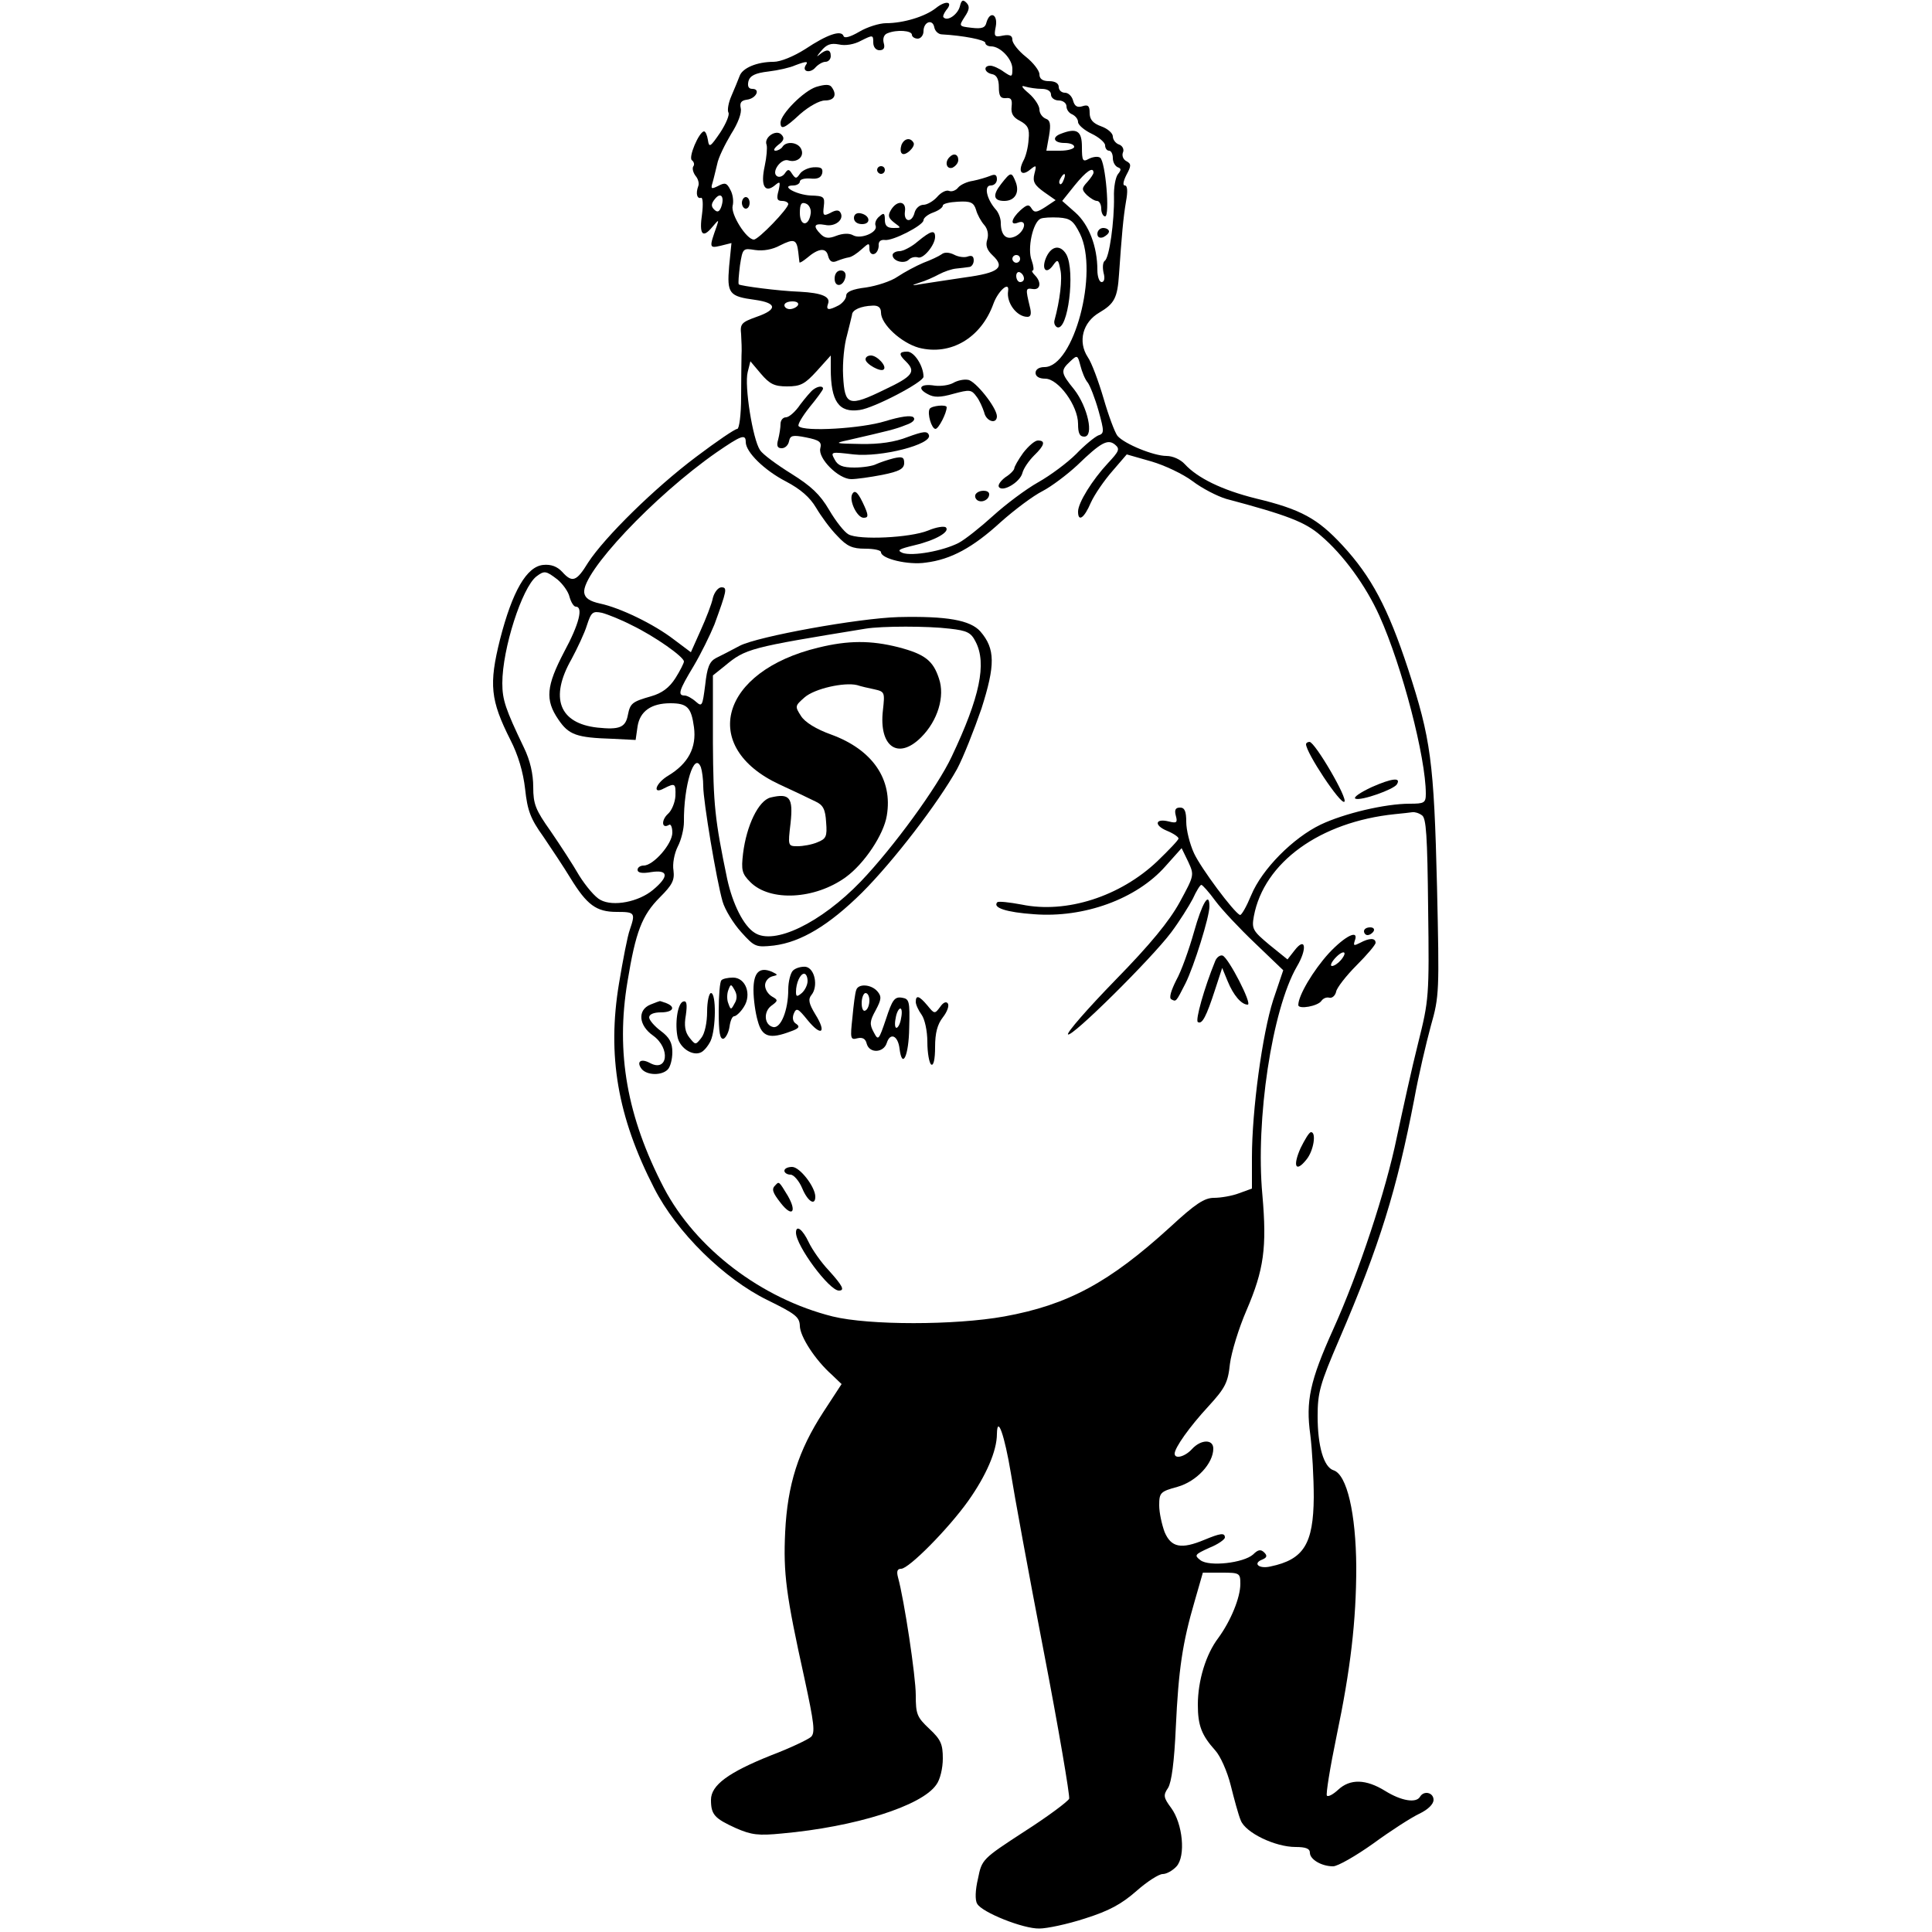 <?xml version="1.0" standalone="no"?>
<!DOCTYPE svg PUBLIC "-//W3C//DTD SVG 20010904//EN"
 "http://www.w3.org/TR/2001/REC-SVG-20010904/DTD/svg10.dtd">
<svg version="1.0" xmlns="http://www.w3.org/2000/svg"
 width="500pt" height="500pt" viewBox="0 0 500 500"
 preserveAspectRatio="xMidYMid meet">
<g transform="translate(0,500) scale(0.1,-0.1)"
fill="#000000" stroke="none">
<path d="M2422 4979 c-28 -22 -84 -39 -129 -39 -17 0 -49 -10 -69 -22 -24 -14
-39 -18 -41 -11 -6 16 -42 4 -99 -34 -30 -19 -64 -33 -82 -33 -43 0 -81 -16
-88 -37 -4 -10 -13 -33 -21 -51 -8 -18 -11 -37 -8 -43 4 -5 -6 -29 -21 -52
-26 -38 -29 -40 -32 -19 -2 12 -6 22 -10 22 -13 -1 -42 -69 -31 -75 5 -4 7
-11 3 -16 -3 -5 0 -16 6 -24 7 -8 10 -20 7 -27 -7 -19 -3 -33 7 -30 5 2 6 -17
3 -41 -8 -54 1 -65 26 -35 17 20 18 21 12 3 -20 -56 -20 -58 10 -51 l28 7 -6
-60 c-6 -71 0 -78 67 -87 57 -8 59 -25 4 -44 -39 -14 -43 -18 -40 -45 1 -17 2
-41 1 -55 0 -14 -1 -62 -1 -107 0 -47 -5 -83 -10 -83 -6 0 -53 -32 -106 -72
-108 -81 -237 -208 -280 -274 -30 -49 -41 -53 -67 -24 -13 14 -29 20 -49 18
-43 -4 -80 -68 -112 -193 -29 -116 -25 -157 27 -260 20 -39 33 -83 38 -127 6
-56 14 -77 47 -123 21 -31 53 -79 70 -107 43 -70 67 -88 120 -88 47 0 49 -2
34 -46 -6 -16 -18 -79 -28 -139 -31 -186 -4 -345 91 -530 58 -114 181 -235
294 -290 71 -35 82 -43 83 -66 0 -27 39 -88 83 -127 l25 -24 -47 -72 c-65
-100 -93 -188 -99 -311 -5 -107 2 -162 50 -379 25 -116 28 -140 17 -151 -8 -7
-54 -29 -104 -48 -110 -44 -155 -77 -155 -115 0 -38 9 -48 64 -73 41 -18 59
-20 120 -14 189 17 361 71 399 126 10 13 17 43 17 68 0 37 -5 49 -35 77 -32
30 -35 38 -35 87 0 49 -30 247 -46 305 -4 15 -2 22 8 22 20 0 122 103 174 176
46 65 74 129 74 173 1 51 20 -5 36 -101 8 -51 46 -259 85 -461 39 -202 68
-374 66 -382 -3 -7 -55 -46 -116 -85 -109 -71 -110 -72 -120 -122 -7 -29 -8
-56 -2 -65 12 -22 119 -65 161 -64 19 0 72 11 118 26 63 20 94 37 133 71 27
24 58 44 68 44 10 0 26 9 36 20 24 27 16 110 -14 151 -20 27 -21 33 -8 52 9
15 16 67 20 157 7 149 17 218 49 327 l21 73 48 0 c47 0 49 -1 49 -29 0 -36
-25 -96 -57 -140 -32 -42 -53 -110 -53 -173 0 -54 10 -79 45 -118 13 -14 31
-54 40 -90 9 -36 20 -77 26 -91 12 -32 89 -69 142 -69 26 0 37 -4 37 -15 0
-17 30 -35 60 -35 12 0 59 27 104 59 45 33 98 67 119 77 23 11 37 25 37 36 0
19 -25 25 -35 8 -10 -17 -48 -11 -90 15 -50 31 -91 32 -122 3 -13 -12 -26 -19
-29 -15 -3 3 8 72 25 154 36 172 51 298 51 438 -1 138 -24 239 -59 250 -25 8
-41 62 -41 140 0 61 6 83 56 199 105 244 149 388 194 621 11 61 31 146 43 190
22 77 22 89 16 360 -8 325 -16 383 -75 564 -52 158 -95 239 -170 320 -64 69
-107 93 -224 121 -88 22 -151 53 -184 89 -11 12 -31 21 -47 21 -33 0 -109 31
-127 52 -7 9 -23 52 -36 97 -13 44 -31 93 -41 107 -26 40 -13 90 30 115 39 23
47 38 51 99 7 101 11 147 18 188 5 27 4 42 -3 42 -6 0 -4 11 4 27 13 24 13 29
0 36 -8 4 -12 14 -9 22 4 8 -1 18 -10 21 -9 3 -16 13 -16 21 0 8 -13 20 -30
26 -22 8 -30 18 -30 35 0 18 -4 22 -19 17 -13 -4 -20 0 -24 15 -3 11 -12 20
-21 20 -9 0 -16 7 -16 15 0 9 -9 15 -25 15 -17 0 -25 6 -25 18 0 9 -16 30 -35
45 -19 15 -35 35 -35 44 0 11 -7 14 -24 11 -23 -5 -24 -2 -19 23 6 32 -15 42
-24 11 -3 -14 -12 -17 -38 -14 -34 4 -34 4 -18 29 12 18 13 27 4 36 -9 9 -13
7 -17 -10 -6 -21 -32 -39 -42 -28 -3 2 1 11 7 19 19 22 -1 26 -27 5z m16 -68
c54 -3 112 -14 112 -22 0 -5 7 -9 15 -9 24 0 55 -33 55 -58 0 -22 -1 -22 -22
-8 -12 9 -28 16 -35 16 -19 0 -16 -18 5 -22 11 -2 17 -13 17 -33 0 -23 4 -30
18 -29 14 2 17 -4 15 -22 -2 -18 4 -28 22 -37 20 -11 25 -20 22 -48 -1 -19 -7
-44 -14 -56 -14 -28 -4 -40 18 -22 16 13 17 12 11 -11 -5 -20 0 -29 25 -47
l30 -21 -27 -18 c-22 -14 -28 -15 -35 -4 -7 12 -12 11 -29 -4 -24 -22 -28 -41
-6 -32 24 9 18 -22 -6 -35 -24 -12 -39 1 -39 35 0 11 -6 27 -14 35 -23 27 -30
61 -12 61 9 0 16 7 16 16 0 12 -5 14 -17 9 -10 -4 -30 -10 -45 -13 -15 -2 -32
-10 -38 -17 -6 -8 -17 -12 -24 -9 -7 3 -21 -4 -31 -16 -10 -11 -26 -20 -35
-20 -10 0 -20 -9 -23 -20 -7 -28 -29 -25 -25 3 4 27 -20 30 -36 4 -9 -15 -7
-21 8 -33 19 -14 19 -14 -2 -14 -16 0 -22 6 -22 21 0 18 -3 19 -14 9 -8 -6
-13 -17 -10 -24 7 -17 -38 -36 -58 -25 -10 6 -27 5 -43 -1 -20 -8 -30 -7 -41
4 -21 21 -17 29 11 24 26 -6 51 14 40 32 -4 7 -12 7 -26 -1 -18 -9 -20 -7 -17
17 3 25 0 27 -34 28 -38 2 -80 26 -45 26 9 0 17 5 17 10 0 6 12 9 27 8 19 -2
28 2 31 14 2 13 -3 16 -23 15 -14 -1 -30 -9 -35 -17 -9 -13 -11 -13 -20 0 -8
13 -11 13 -19 1 -5 -7 -14 -11 -20 -7 -16 10 10 47 29 41 22 -7 42 9 34 28 -7
19 -39 23 -49 7 -3 -5 -12 -10 -18 -10 -7 0 -3 7 7 15 15 11 17 18 8 27 -14
14 -46 -8 -38 -27 2 -7 0 -32 -5 -55 -11 -50 0 -71 26 -50 14 12 15 10 10 -13
-6 -21 -4 -27 9 -27 9 0 16 -4 16 -8 0 -12 -77 -92 -89 -92 -19 0 -60 65 -55
87 3 11 1 30 -6 42 -9 18 -14 19 -31 10 -18 -9 -20 -8 -15 8 3 10 8 32 12 48
3 17 20 51 36 78 18 28 28 55 25 67 -3 14 1 20 16 22 24 3 36 28 14 28 -10 0
-13 7 -10 20 4 14 17 21 52 25 25 3 56 10 69 16 29 11 35 11 27 0 -10 -17 12
-21 25 -6 7 8 19 15 26 15 8 0 14 7 14 15 0 18 -11 19 -30 3 -8 -7 -6 -3 5 10
14 17 25 21 46 17 17 -4 40 0 58 10 30 15 31 15 31 -5 0 -12 7 -20 16 -20 11
0 15 6 11 19 -3 12 1 22 10 25 24 10 63 7 63 -4 0 -5 7 -10 15 -10 8 0 15 9
15 19 0 25 24 33 28 10 2 -10 11 -18 20 -18z m258 -141 c15 0 24 -6 24 -15 0
-8 9 -15 20 -15 11 0 20 -7 20 -15 0 -9 7 -18 15 -21 8 -4 15 -12 15 -20 0 -7
16 -21 35 -30 19 -9 35 -23 35 -30 0 -8 5 -14 10 -14 6 0 10 -9 10 -19 0 -11
6 -21 13 -24 9 -3 9 -7 0 -18 -6 -8 -11 -34 -10 -59 1 -62 -12 -158 -24 -165
-5 -4 -6 -17 -3 -31 4 -14 2 -24 -5 -24 -6 0 -11 14 -11 31 0 61 -22 118 -57
149 l-34 30 32 40 c30 37 49 50 49 33 0 -3 -7 -14 -16 -24 -15 -16 -15 -20 -1
-34 9 -8 20 -15 26 -15 6 0 11 -9 11 -20 0 -11 5 -20 10 -20 13 0 1 143 -13
152 -6 4 -19 2 -29 -3 -16 -9 -18 -5 -18 31 0 41 -13 50 -54 34 -25 -9 -19
-24 9 -24 14 0 25 -4 25 -10 0 -5 -16 -10 -36 -10 l-36 0 7 39 c5 30 3 40 -9
44 -9 4 -16 14 -16 24 0 9 -12 28 -27 41 -19 16 -22 22 -10 18 10 -3 30 -6 43
-6z m57 -235 c-3 -9 -8 -14 -10 -11 -3 3 -2 9 2 15 9 16 15 13 8 -4z m-887
-72 c-5 -12 -10 -13 -18 -5 -8 8 -8 15 3 28 15 18 25 4 15 -23z m232 -16 c-5
-34 -28 -33 -28 2 0 23 4 29 16 24 8 -3 14 -15 12 -26z m428 10 c3 -12 13 -30
21 -39 9 -10 12 -25 8 -38 -5 -15 -1 -27 14 -41 33 -31 17 -45 -72 -57 -45 -7
-95 -14 -112 -17 -28 -5 -28 -4 -4 4 14 4 36 14 49 21 13 7 33 14 45 15 11 1
26 3 33 4 6 0 12 8 12 17 0 11 -5 14 -16 10 -8 -3 -24 -1 -35 5 -12 6 -25 7
-32 1 -7 -5 -28 -15 -47 -22 -19 -8 -49 -24 -67 -36 -17 -12 -55 -24 -82 -28
-34 -4 -51 -11 -51 -21 0 -8 -9 -19 -19 -25 -27 -14 -34 -13 -28 4 7 18 -16
28 -73 31 -56 2 -153 15 -158 19 -2 3 0 24 3 49 7 45 8 45 39 40 21 -3 45 1
65 12 36 18 43 16 47 -18 1 -12 3 -24 3 -26 1 -2 9 3 19 11 30 26 50 28 55 6
4 -15 11 -19 24 -13 10 4 23 8 30 9 7 1 21 10 33 21 19 17 20 17 20 1 0 -10 6
-16 13 -13 6 2 11 12 11 21 -1 10 4 16 15 15 20 -4 101 38 101 51 0 6 11 15
25 20 14 5 25 13 25 18 0 5 18 9 39 10 33 2 41 -2 47 -21z m269 -62 c49 -100
-16 -345 -92 -345 -14 0 -23 -6 -23 -15 0 -9 9 -15 25 -15 34 0 85 -70 85
-117 0 -24 4 -33 16 -33 26 0 9 77 -26 122 -35 43 -36 49 -10 73 18 17 19 16
26 -11 4 -16 12 -36 19 -44 6 -8 19 -41 28 -73 15 -54 15 -59 -1 -64 -9 -4
-35 -25 -57 -48 -22 -22 -66 -55 -98 -73 -32 -18 -84 -57 -117 -87 -32 -29
-72 -61 -89 -70 -41 -21 -119 -35 -145 -26 -16 7 -10 10 31 20 55 13 92 35 81
46 -4 4 -25 1 -46 -8 -47 -19 -179 -25 -206 -10 -11 6 -33 34 -50 63 -24 41
-47 62 -98 94 -37 23 -74 50 -81 61 -19 28 -41 167 -32 202 l7 28 27 -32 c23
-27 35 -33 68 -33 35 0 46 6 77 40 l36 40 0 -34 c0 -85 21 -115 75 -107 37 5
165 72 165 86 0 28 -24 65 -42 65 -22 0 -23 -7 -3 -26 26 -26 17 -38 -55 -72
-94 -46 -104 -42 -108 35 -2 34 3 82 10 105 6 24 12 48 13 53 0 13 23 23 53
24 15 1 22 -5 22 -18 0 -30 52 -78 98 -91 82 -21 161 25 193 114 12 33 42 60
38 33 -5 -30 22 -67 50 -67 9 0 11 8 6 27 -11 46 -11 48 8 45 20 -3 23 18 5
36 -7 7 -9 12 -5 12 3 0 2 12 -3 26 -12 30 3 99 23 108 6 3 28 4 47 3 30 -2
38 -8 55 -42z m-155 -65 c0 -5 -4 -10 -10 -10 -5 0 -10 5 -10 10 0 6 5 10 10
10 6 0 10 -4 10 -10z m10 -51 c0 -5 -4 -9 -10 -9 -5 0 -10 7 -10 16 0 8 5 12
10 9 6 -3 10 -10 10 -16z m-585 -69 c-3 -5 -13 -10 -21 -10 -8 0 -14 5 -14 10
0 6 9 10 21 10 11 0 17 -4 14 -10z m-135 -354 c0 -26 48 -73 104 -102 38 -20
62 -41 78 -68 13 -22 37 -55 55 -73 25 -27 39 -33 72 -33 23 0 41 -4 41 -9 0
-17 71 -34 116 -27 65 8 122 39 194 105 36 32 84 68 108 80 23 12 63 42 90 67
61 59 79 69 98 53 13 -11 10 -17 -19 -48 -40 -43 -77 -102 -77 -125 0 -28 16
-17 33 23 10 22 35 58 56 82 l37 43 63 -18 c35 -10 83 -33 107 -51 25 -19 64
-39 87 -46 158 -42 205 -60 245 -95 58 -49 117 -130 152 -208 59 -131 120
-367 120 -460 0 -24 -4 -26 -42 -26 -63 0 -169 -25 -230 -54 -71 -34 -152
-115 -180 -183 -12 -29 -25 -52 -29 -51 -16 7 -101 121 -119 160 -11 24 -20
60 -20 81 0 27 -4 37 -16 37 -12 0 -15 -6 -11 -21 5 -18 2 -20 -18 -15 -36 9
-39 -10 -5 -24 17 -7 30 -16 30 -20 0 -4 -25 -30 -55 -59 -96 -91 -235 -136
-351 -112 -32 6 -60 9 -63 6 -13 -14 23 -26 95 -31 129 -10 265 39 340 124
l42 47 17 -35 c16 -35 16 -35 -22 -105 -27 -49 -75 -108 -167 -202 -71 -73
-126 -136 -122 -140 9 -9 216 196 267 264 21 28 46 68 56 87 9 20 19 36 22 36
3 0 20 -19 36 -41 17 -23 63 -72 103 -110 l73 -70 -26 -77 c-28 -87 -55 -285
-55 -407 l0 -81 -33 -12 c-18 -7 -48 -12 -65 -12 -25 0 -48 -15 -114 -76 -157
-143 -264 -201 -429 -231 -128 -23 -350 -23 -444 0 -184 46 -354 175 -437 333
-95 183 -125 349 -94 534 21 128 37 171 84 218 32 32 38 44 35 69 -3 17 2 44
11 62 9 17 16 46 16 64 -1 93 27 185 44 141 3 -9 6 -31 6 -49 0 -38 34 -242
50 -298 6 -21 28 -57 48 -79 35 -39 38 -40 85 -35 70 9 142 52 228 137 82 82
197 232 246 320 16 30 44 101 63 156 36 113 36 155 -3 200 -26 29 -86 40 -212
37 -104 -3 -363 -50 -410 -74 -22 -12 -50 -26 -62 -32 -17 -9 -23 -24 -28 -70
-7 -54 -8 -57 -24 -43 -10 9 -23 16 -29 16 -19 0 -15 13 23 76 19 32 43 81 54
108 32 88 34 96 18 96 -8 0 -18 -12 -22 -27 -3 -16 -18 -54 -32 -85 l-25 -56
-44 33 c-52 40 -139 82 -191 93 -27 6 -39 14 -41 28 -7 51 180 250 342 363 64
44 76 49 76 27z m-487 -356 c13 -11 28 -31 31 -45 4 -14 11 -25 16 -25 20 0 9
-45 -30 -117 -46 -88 -50 -124 -15 -175 27 -40 47 -47 140 -50 l60 -3 5 35 c6
39 35 60 85 60 44 0 54 -11 61 -62 7 -53 -15 -94 -66 -125 -34 -20 -43 -51
-11 -33 28 14 30 13 29 -20 -1 -16 -9 -37 -19 -46 -18 -16 -17 -40 2 -29 5 4
9 -6 9 -20 0 -29 -49 -85 -74 -85 -9 0 -16 -5 -16 -11 0 -8 12 -10 35 -6 45 7
47 -11 5 -46 -37 -31 -103 -44 -136 -26 -14 7 -38 36 -55 63 -16 28 -50 80
-74 115 -39 55 -45 70 -45 114 0 34 -8 69 -24 102 -48 100 -56 124 -56 167 0
89 51 247 88 276 21 16 25 15 55 -8z m192 -118 c60 -29 135 -82 135 -94 0 -4
-10 -24 -22 -43 -16 -25 -35 -39 -63 -47 -49 -14 -54 -18 -60 -48 -6 -33 -22
-39 -79 -33 -99 11 -124 77 -67 177 15 28 34 68 40 88 11 34 15 37 39 32 15
-4 50 -18 77 -32z m823 -9 c45 -5 55 -10 67 -34 29 -56 11 -143 -62 -297 -37
-79 -151 -235 -235 -323 -104 -108 -225 -166 -275 -133 -29 18 -57 75 -71 139
-32 154 -36 192 -37 353 l0 174 30 24 c55 46 65 48 365 97 42 7 162 7 218 0z
m1222 -483 c11 -7 14 -51 16 -242 3 -227 2 -236 -26 -348 -16 -63 -40 -173
-55 -243 -28 -137 -98 -350 -165 -498 -60 -133 -71 -185 -59 -272 5 -40 9
-112 9 -162 -1 -121 -26 -161 -112 -179 -30 -7 -47 8 -21 18 12 5 13 10 5 18
-9 9 -16 8 -29 -5 -25 -22 -113 -32 -136 -15 -17 13 -15 15 22 32 23 9 41 22
41 27 0 13 -12 11 -53 -6 -60 -25 -86 -20 -103 20 -7 19 -14 50 -14 69 0 33 3
36 47 48 50 14 93 61 93 99 0 25 -32 24 -55 -1 -18 -20 -45 -27 -45 -12 0 15
38 69 87 122 44 48 51 62 56 110 4 31 23 93 43 139 45 105 53 162 41 299 -18
194 25 479 89 590 28 47 23 80 -6 42 l-18 -23 -47 38 c-43 36 -46 41 -40 74
26 139 171 244 365 264 19 2 40 4 45 5 6 1 17 -2 25 -8z"/>
<path d="M2112 4775 c-33 -11 -91 -70 -92 -92 0 -20 10 -16 51 22 23 20 50 35
64 35 25 0 32 15 17 35 -5 7 -17 7 -40 0z"/>
<path d="M2333 4625 c-3 -9 -3 -19 1 -22 8 -9 37 18 30 28 -8 14 -24 11 -31
-6z"/>
<path d="M2457 4593 c-13 -13 -7 -32 8 -27 8 4 15 12 15 20 0 15 -12 19 -23 7z"/>
<path d="M2270 4560 c0 -5 5 -10 10 -10 6 0 10 5 10 10 0 6 -4 10 -10 10 -5 0
-10 -4 -10 -10z"/>
<path d="M2591 4524 c-23 -29 -20 -44 8 -44 27 0 40 21 30 48 -11 28 -13 28
-38 -4z"/>
<path d="M1920 4475 c0 -8 5 -15 10 -15 6 0 10 7 10 15 0 8 -4 15 -10 15 -5 0
-10 -7 -10 -15z"/>
<path d="M2210 4436 c0 -10 9 -16 21 -16 24 0 21 23 -4 28 -10 2 -17 -3 -17
-12z"/>
<path d="M2840 4395 c0 -9 6 -12 15 -9 8 4 15 10 15 15 0 5 -7 9 -15 9 -8 0
-15 -7 -15 -15z"/>
<path d="M2375 4375 c-16 -14 -38 -25 -47 -25 -10 0 -18 -5 -18 -10 0 -16 30
-24 42 -12 6 6 16 8 23 6 14 -6 45 32 45 53 0 19 -11 16 -45 -12z"/>
<path d="M2160 4279 c0 -24 23 -21 28 4 2 10 -3 17 -12 17 -10 0 -16 -9 -16
-21z"/>
<path d="M2708 4335 c-14 -31 -1 -47 17 -22 12 17 14 16 19 -10 6 -24 -1 -81
-15 -132 -2 -7 1 -15 7 -18 28 -10 47 144 24 188 -15 26 -38 24 -52 -6z"/>
<path d="M2240 4070 c0 -12 40 -34 47 -26 9 8 -17 36 -33 36 -8 0 -14 -4 -14
-10z"/>
<path d="M2467 4009 c-11 -6 -32 -9 -48 -7 -37 6 -47 -7 -18 -22 16 -9 32 -9
67 1 41 11 46 11 59 -7 8 -10 16 -29 20 -41 5 -24 33 -32 33 -10 -1 23 -56 92
-75 94 -11 2 -28 -2 -38 -8z"/>
<path d="M2105 3992 c-6 -4 -21 -22 -34 -39 -12 -18 -29 -33 -37 -33 -8 0 -14
-8 -14 -17 0 -10 -3 -28 -6 -40 -5 -17 -2 -23 9 -23 9 0 17 8 19 18 3 15 9 17
44 10 35 -7 41 -12 37 -28 -7 -26 47 -80 80 -80 13 0 49 5 80 11 45 9 57 16
57 31 0 15 -5 17 -27 12 -16 -4 -36 -11 -45 -15 -9 -5 -35 -9 -57 -9 -30 0
-43 5 -51 21 -11 20 -10 20 49 13 71 -8 204 26 195 50 -4 11 -14 10 -55 -5
-33 -13 -73 -19 -122 -18 -67 1 -69 2 -32 10 104 24 122 28 149 39 18 6 26 14
20 20 -6 6 -34 2 -73 -10 -61 -19 -210 -28 -224 -13 -4 3 9 25 28 49 19 23 35
45 35 48 0 8 -13 7 -25 -2z"/>
<path d="M2406 3942 c-7 -12 5 -52 15 -52 8 0 29 41 29 56 0 8 -39 4 -44 -4z"/>
<path d="M2648 3828 c-13 -18 -23 -36 -23 -40 0 -4 -10 -15 -23 -23 -12 -9
-20 -20 -17 -25 9 -15 55 12 61 36 3 12 17 32 30 45 27 26 31 39 10 39 -8 0
-25 -15 -38 -32z"/>
<path d="M2206 3722 c-10 -16 12 -62 29 -62 12 0 13 5 3 28 -16 36 -25 46 -32
34z"/>
<path d="M2525 3721 c-3 -5 -1 -12 5 -16 12 -7 30 2 30 16 0 12 -27 12 -35 0z"/>
<path d="M3380 3074 c0 -22 89 -156 99 -149 11 6 -76 155 -90 155 -5 0 -9 -3
-9 -6z"/>
<path d="M3550 2963 c-30 -14 -49 -27 -42 -30 15 -6 99 24 107 37 12 19 -13
16 -65 -7z"/>
<path d="M3090 2588 c-13 -46 -33 -102 -46 -125 -13 -26 -19 -45 -13 -49 13
-7 12 -8 37 41 22 44 62 172 62 199 0 41 -19 9 -40 -66z"/>
<path d="M3145 2513 c-29 -71 -52 -154 -45 -158 11 -7 22 14 45 85 l18 55 14
-34 c15 -37 36 -61 52 -61 13 0 -50 122 -65 127 -6 2 -15 -4 -19 -14z"/>
<path d="M2052 2488 c-6 -6 -12 -28 -12 -49 0 -53 -19 -101 -39 -97 -23 5 -26
39 -5 55 18 13 18 15 2 24 -10 6 -18 18 -18 29 0 10 8 20 18 23 16 4 16 4 0
12 -33 14 -48 -2 -48 -47 0 -24 5 -60 11 -80 11 -42 31 -48 86 -27 20 7 24 12
14 19 -9 5 -11 15 -7 26 7 17 11 15 36 -16 36 -44 50 -33 20 15 -17 28 -19 39
-10 50 18 22 9 69 -15 73 -11 1 -26 -3 -33 -10z m38 -27 c0 -10 -7 -24 -15
-31 -12 -10 -15 -10 -15 3 0 23 11 47 21 47 5 0 9 -8 9 -19z"/>
<path d="M1867 2463 c-4 -3 -7 -40 -7 -80 0 -55 3 -74 13 -71 6 3 13 17 15 31
2 15 7 27 12 27 5 0 17 11 25 24 21 32 5 76 -28 76 -13 0 -27 -3 -30 -7z m34
-60 c-9 -17 -10 -17 -16 0 -4 9 -4 25 0 35 6 16 7 16 16 0 7 -12 7 -24 0 -35z"/>
<path d="M2216 2438 c-3 -7 -7 -39 -10 -72 -6 -54 -5 -58 13 -53 13 3 21 -1
24 -14 7 -26 44 -24 52 2 9 28 29 19 33 -15 7 -55 24 -18 25 54 2 70 0 75 -19
78 -19 3 -25 -6 -41 -55 -19 -56 -20 -57 -32 -34 -11 20 -10 29 5 56 15 28 16
36 5 49 -16 19 -50 21 -55 4z m34 -27 c0 -11 -4 -23 -10 -26 -6 -4 -10 5 -10
19 0 14 5 26 10 26 6 0 10 -9 10 -19z m82 -46 c-2 -14 -8 -25 -12 -25 -4 0 -5
11 -2 25 2 14 8 25 12 25 4 0 5 -11 2 -25z"/>
<path d="M1830 2382 c0 -28 -6 -57 -15 -68 -15 -19 -15 -19 -31 1 -11 14 -14
31 -9 58 4 29 2 38 -7 35 -15 -5 -22 -59 -14 -94 7 -27 38 -47 59 -38 8 3 19
16 26 30 14 31 15 124 1 124 -5 0 -10 -22 -10 -48z"/>
<path d="M2370 2407 c0 -7 7 -22 15 -33 8 -11 15 -41 15 -71 0 -28 5 -55 10
-58 6 -4 10 14 10 45 0 37 6 59 20 77 11 14 17 30 13 36 -4 6 -12 3 -20 -9
-14 -19 -15 -18 -33 4 -21 25 -30 28 -30 9z"/>
<path d="M1683 2400 c-34 -14 -30 -54 7 -80 46 -33 38 -96 -8 -71 -24 13 -36
3 -21 -16 14 -16 51 -17 67 -1 7 7 12 27 12 45 0 24 -7 38 -30 55 -16 12 -30
28 -30 35 0 8 12 13 30 13 32 0 40 14 14 24 -9 3 -16 6 -17 5 -1 0 -12 -4 -24
-9z"/>
<path d="M2030 1970 c0 -5 7 -10 16 -10 8 0 22 -16 30 -35 14 -34 34 -47 34
-22 0 25 -40 77 -60 77 -11 0 -20 -4 -20 -10z"/>
<path d="M2007 1933 c-11 -10 -8 -19 14 -47 29 -37 42 -23 18 19 -23 38 -23
38 -32 28z"/>
<path d="M2060 1810 c0 -34 86 -150 111 -150 16 0 10 12 -26 52 -20 21 -43 54
-52 73 -16 34 -33 46 -33 25z"/>
<path d="M2118 3324 c-254 -61 -309 -257 -101 -354 37 -17 79 -37 93 -44 20
-9 26 -20 28 -54 3 -37 0 -43 -23 -52 -14 -6 -37 -10 -51 -10 -25 0 -25 1 -18
60 7 66 -2 78 -52 66 -31 -8 -62 -72 -71 -145 -5 -43 -3 -52 19 -74 51 -51
167 -45 247 13 48 35 98 110 106 159 16 94 -37 171 -144 210 -39 14 -68 32
-78 48 -16 25 -16 26 9 48 26 23 103 40 136 32 9 -3 30 -8 45 -11 27 -6 27 -8
22 -54 -11 -94 39 -130 99 -70 43 43 62 106 46 152 -15 46 -36 63 -105 81 -71
18 -130 18 -207 -1z"/>
<path d="M3530 2590 c0 -5 4 -10 9 -10 6 0 13 5 16 10 3 6 -1 10 -9 10 -9 0
-16 -4 -16 -10z"/>
<path d="M3439 2533 c-40 -44 -79 -109 -79 -134 0 -12 51 -3 60 11 4 6 13 10
20 8 8 -2 16 6 18 16 2 10 26 41 53 68 27 27 49 53 49 58 0 13 -16 13 -40 0
-16 -8 -18 -8 -14 5 12 31 -24 14 -67 -32z m31 -18 c-7 -8 -17 -15 -23 -15 -5
0 -2 9 8 20 21 23 35 19 15 -5z"/>
<path d="M3366 2029 c-21 -47 -13 -65 15 -30 19 23 26 71 12 71 -5 0 -16 -19
-27 -41z"/>
</g>
</svg>
